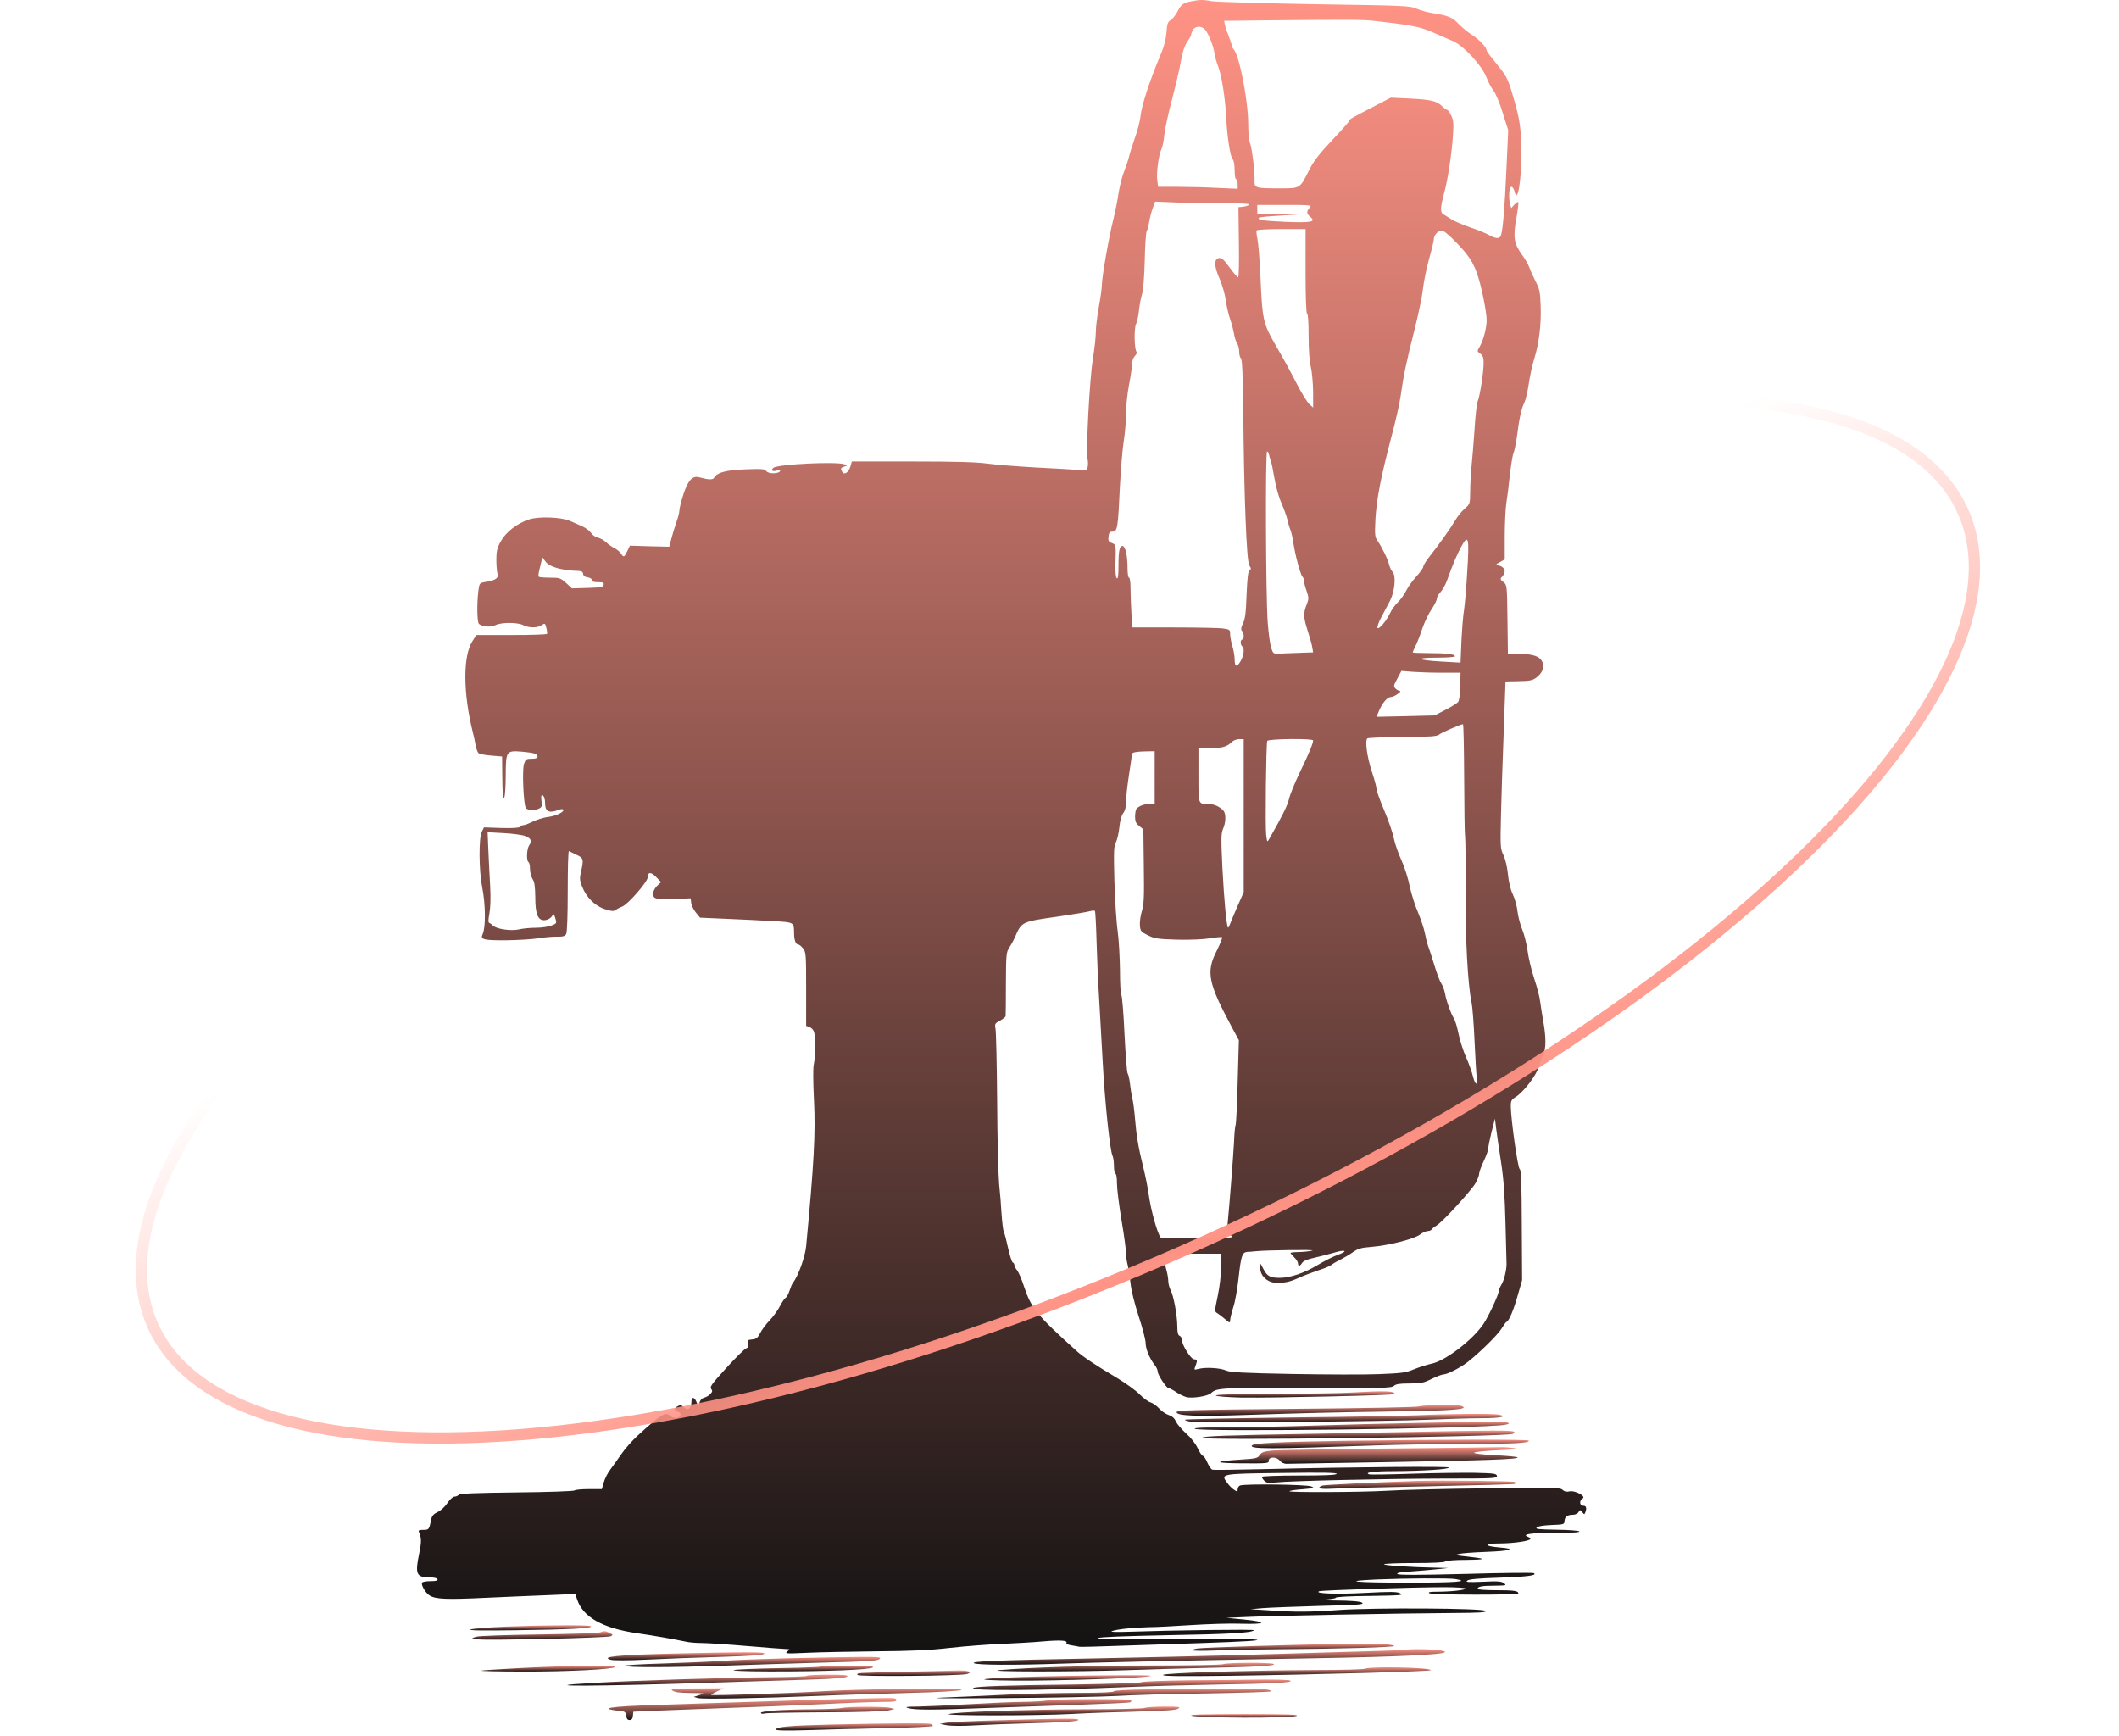 <?xml version="1.0" encoding="UTF-8"?> <svg xmlns="http://www.w3.org/2000/svg" width="188" height="154" viewBox="0 0 188 154" fill="none"> <path d="M105.671 0.122C104.975 0.256 104.774 0.403 104.44 1.073C104.292 1.354 104.038 1.675 103.864 1.782C103.596 1.956 103.543 2.13 103.489 2.893C103.436 3.536 103.275 4.138 102.94 4.928C102.017 7.11 101.294 9.319 101.187 10.31C101.146 10.725 100.932 11.568 100.705 12.184C100.491 12.8 100.25 13.563 100.169 13.898C100.089 14.232 99.875 14.861 99.701 15.303C99.527 15.745 99.326 16.588 99.232 17.177C99.152 17.766 98.938 18.824 98.764 19.52C98.375 21.06 97.76 24.594 97.76 25.276C97.76 25.544 97.639 26.414 97.492 27.218C97.344 28.021 97.224 29.025 97.224 29.453C97.224 29.882 97.104 30.966 96.956 31.863C96.675 33.63 96.341 39.828 96.488 40.699C96.541 40.966 96.541 41.328 96.488 41.475C96.407 41.743 96.327 41.756 95.644 41.689C95.216 41.649 93.556 41.555 91.936 41.475C90.316 41.381 88.375 41.234 87.612 41.127C86.621 40.993 84.774 40.94 80.905 40.94H75.577L75.457 41.355C75.309 41.89 74.921 42.171 74.734 41.877C74.546 41.582 74.573 41.502 74.908 41.395C75.189 41.301 75.189 41.301 74.934 41.194C74.252 40.926 69.004 41.181 68.616 41.502C68.348 41.716 68.549 41.877 68.924 41.743C69.191 41.636 69.258 41.649 69.218 41.77C69.124 42.051 68.174 42.064 67.987 41.796C67.839 41.596 67.612 41.582 66.153 41.636C64.425 41.703 63.636 41.917 63.381 42.345C63.261 42.586 62.953 42.586 61.976 42.332C61.413 42.198 61.012 42.653 60.61 43.925C60.423 44.514 60.276 45.13 60.276 45.29C60.276 45.451 60.155 45.933 59.994 46.375C59.847 46.803 59.646 47.459 59.553 47.834L59.379 48.503L57.625 48.463L55.885 48.41L55.657 48.891C55.389 49.44 55.322 49.48 55.095 49.106C55.001 48.958 54.747 48.758 54.532 48.637C54.305 48.53 53.97 48.289 53.783 48.115C53.582 47.928 53.261 47.74 53.047 47.7C52.832 47.66 52.565 47.472 52.444 47.285C52.324 47.098 51.975 46.843 51.668 46.696C51.36 46.562 50.864 46.348 50.57 46.214C49.793 45.866 47.785 45.799 46.942 46.08C45.871 46.428 44.867 47.218 44.425 48.035C44.104 48.61 44.037 48.918 44.037 49.628C44.037 50.11 44.077 50.672 44.131 50.873C44.251 51.288 43.997 51.475 43.1 51.622C42.538 51.716 42.538 51.73 42.444 52.386C42.297 53.564 42.323 55.224 42.497 55.357C42.832 55.612 43.555 55.665 43.943 55.465C44.452 55.197 45.938 55.197 46.433 55.465C46.928 55.719 47.692 55.719 48.053 55.465C48.334 55.264 48.361 55.277 48.468 55.692C48.535 55.933 48.562 56.174 48.535 56.228C48.508 56.294 47.076 56.335 45.376 56.335H42.256L41.922 56.87C41.065 58.169 41.078 61.475 41.949 64.969C42.029 65.264 42.136 65.759 42.19 66.081C42.243 66.402 42.364 66.723 42.444 66.803C42.538 66.897 43.033 66.991 43.568 67.031L44.546 67.111L44.559 68.584C44.586 70.753 44.613 71.047 44.746 70.726C44.813 70.579 44.867 69.695 44.867 68.758C44.88 66.616 44.92 66.576 46.299 66.683C47.41 66.79 47.692 66.87 47.692 67.125C47.692 67.259 47.531 67.312 47.169 67.312C46.688 67.312 46.634 67.352 46.487 67.781C46.313 68.316 46.447 71.435 46.661 71.69C46.821 71.904 47.477 71.917 47.852 71.716C48.08 71.596 48.107 71.489 48.04 71.047C47.999 70.766 48.013 70.525 48.08 70.525C48.227 70.525 48.361 70.86 48.361 71.261C48.361 71.984 48.696 72.172 49.512 71.864C49.713 71.784 49.914 71.757 49.954 71.81C50.142 71.984 49.392 72.373 48.696 72.466C48.281 72.506 47.651 72.707 47.29 72.881C46.942 73.055 46.554 73.203 46.447 73.203C46.326 73.203 46.192 73.269 46.139 73.35C46.085 73.444 45.523 73.484 44.492 73.457L42.939 73.403L42.738 73.805C42.471 74.367 42.484 77.205 42.779 78.705C43.086 80.231 43.1 82.279 42.819 82.881C42.591 83.35 42.912 83.43 44.92 83.417C45.965 83.403 47.25 83.323 47.758 83.243C48.281 83.149 49.004 83.096 49.392 83.096C49.954 83.109 50.115 83.055 50.235 82.855C50.316 82.694 50.369 81.221 50.369 79.026C50.369 77.058 50.409 75.478 50.476 75.505C50.53 75.532 50.824 75.679 51.132 75.826C51.775 76.108 51.801 76.241 51.547 77.339C51.413 77.915 51.427 78.102 51.641 78.638C52.002 79.602 52.792 80.378 53.676 80.659C54.251 80.847 54.452 80.86 54.626 80.726C54.747 80.632 55.014 80.499 55.215 80.418C55.724 80.217 57.464 78.223 57.464 77.834C57.464 77.339 57.772 77.339 58.227 77.821L58.656 78.263L58.374 78.517C57.986 78.865 57.826 79.347 58.026 79.588C58.16 79.749 58.495 79.789 59.74 79.749L61.28 79.695L61.32 80.097C61.346 80.311 61.534 80.699 61.735 80.954L62.11 81.409L64.506 81.516C65.831 81.57 67.665 81.663 68.602 81.717C70.463 81.824 70.436 81.81 70.45 82.774C70.45 83.377 70.597 83.778 70.784 83.778C70.891 83.778 71.092 83.939 71.24 84.126C71.507 84.461 71.521 84.648 71.521 87.754V91.007L71.842 91.128C72.016 91.195 72.19 91.396 72.23 91.57C72.364 92.025 72.337 93.805 72.204 94.408C72.123 94.716 72.136 95.987 72.217 97.621C72.364 100.472 72.217 103.23 71.521 110.553C71.44 111.476 70.811 113.23 70.356 113.792C70.276 113.886 70.142 114.207 70.048 114.502C69.954 114.796 69.794 115.091 69.687 115.144C69.593 115.198 69.365 115.546 69.178 115.907C68.991 116.269 68.589 116.818 68.281 117.139C67.973 117.46 67.598 117.956 67.451 118.25C67.224 118.692 67.09 118.799 66.728 118.826C66.313 118.866 66.286 118.906 66.353 119.214C66.42 119.455 66.38 119.562 66.206 119.616C66.072 119.656 65.282 120.432 64.439 121.356C63.167 122.748 62.953 123.043 63.087 123.203C63.221 123.378 63.221 123.458 63.033 123.659C62.899 123.806 62.658 123.953 62.471 123.993C62.27 124.047 62.123 124.208 62.056 124.448L61.976 124.81L61.788 124.368C61.601 123.913 61.346 123.9 61.346 124.341C61.346 124.984 61.012 125.198 60.624 124.81C60.463 124.649 60.356 124.623 60.142 124.743C59.794 124.93 59.794 125.145 60.142 125.238C60.517 125.332 60.423 125.734 60.035 125.787C59.861 125.814 59.606 125.734 59.472 125.613C59.044 125.225 58.669 125.439 56.581 127.353C56.099 127.795 55.429 128.545 55.108 129.027C54.773 129.509 54.332 130.125 54.131 130.392C53.917 130.673 53.662 131.169 53.569 131.503L53.395 132.106H52.243C51.614 132.106 51.038 132.159 50.971 132.226C50.891 132.293 48.589 132.374 45.858 132.4C42.19 132.441 40.824 132.494 40.703 132.615C40.61 132.708 40.436 132.775 40.315 132.775C40.181 132.775 39.9 133.03 39.7 133.338C39.485 133.659 39.097 134.02 38.829 134.141C38.455 134.315 38.321 134.475 38.254 134.81C38.08 135.694 38.053 135.72 37.557 135.72C37.156 135.72 37.102 135.761 37.183 135.948C37.397 136.457 37.397 136.805 37.196 137.795C36.808 139.643 36.942 139.937 38.093 139.937C38.508 139.937 38.789 140.004 38.816 140.098C38.856 140.219 38.682 140.272 38.2 140.272C37.839 140.272 37.491 140.326 37.45 140.406C37.33 140.593 37.745 141.303 38.093 141.53C38.615 141.879 39.606 141.919 43.18 141.745C45.108 141.664 47.665 141.544 48.87 141.504L51.038 141.41L51.199 141.879C51.708 143.458 53.462 144.449 56.527 144.891C58.026 145.105 59.847 145.426 60.784 145.627C61.092 145.707 61.761 145.761 62.257 145.761C62.752 145.761 64.573 145.881 66.3 146.029C68.027 146.176 69.593 146.296 69.78 146.296C70.115 146.31 70.115 146.31 69.847 146.51C69.606 146.711 69.754 146.711 71.574 146.631C72.659 146.577 75.43 146.524 77.732 146.497C80.865 146.47 82.498 146.403 84.305 146.189C85.631 146.042 87.679 145.881 88.857 145.841C90.035 145.788 91.709 145.694 92.579 145.614C94.132 145.48 94.761 145.533 94.614 145.761C94.573 145.828 94.761 145.921 95.042 145.962C95.323 146.002 95.658 146.069 95.778 146.095C95.912 146.109 97.385 146.082 99.058 146.015C100.745 145.962 104.185 145.841 106.729 145.761C114.052 145.52 112.833 145.332 104.453 145.413C98.978 145.453 97.224 145.44 97.425 145.319C97.599 145.225 99.62 145.145 103.583 145.065C109.085 144.971 111.04 144.864 111.254 144.623C111.347 144.529 104.132 144.623 100.236 144.757C99.085 144.797 98.469 144.784 98.63 144.717C99.004 144.543 100.557 144.382 101.91 144.355C102.539 144.355 104.239 144.261 105.685 144.168C107.144 144.074 109.152 144.007 110.143 144.047C112.392 144.114 112.512 143.887 110.33 143.672L108.804 143.525L110.678 143.445C112.86 143.338 124.239 143.124 128.818 143.097C131.321 143.083 131.924 143.043 131.79 142.909C131.535 142.668 121.937 142.615 118.818 142.829C116.247 143.016 114.882 143.03 112.485 142.856L110.946 142.762L112.017 142.668C112.606 142.615 114.895 142.535 117.091 142.468C120.491 142.387 121.053 142.347 120.852 142.186C120.665 142.066 119.982 141.999 118.322 141.986C116.957 141.972 116.528 141.945 117.278 141.919C117.947 141.892 118.51 141.812 118.51 141.745C118.51 141.664 119.755 141.597 121.562 141.584C124.266 141.544 124.561 141.517 124.239 141.356C123.931 141.196 123.409 141.196 121.093 141.316C118.536 141.45 116.555 141.37 117.037 141.169C117.278 141.075 125.404 140.808 128.122 140.808C129.166 140.808 130.023 140.861 130.023 140.928C130.023 141.062 128.724 141.209 127.492 141.209C126.877 141.209 126.662 141.249 126.81 141.343C127.064 141.504 134.708 141.517 134.708 141.356C134.708 141.129 134.293 141.075 132.687 141.075C131.816 141.075 131.094 141.022 131.094 140.955C131.094 140.754 131.482 140.674 132.606 140.674C133.624 140.66 133.691 140.647 133.436 140.459C133.209 140.285 132.901 140.259 131.562 140.326C130.223 140.379 129.996 140.366 130.183 140.219C130.344 140.098 131.201 140.018 133.021 139.964C135.484 139.884 136.408 139.763 136.087 139.563C136.007 139.509 133.276 139.536 130.036 139.629C125.899 139.737 124.079 139.737 123.985 139.643C123.878 139.536 124.239 139.469 125.163 139.415C125.886 139.362 126.93 139.281 127.479 139.214L128.483 139.107L127.466 139.081C125.203 139.04 122.793 138.88 122.793 138.773C122.793 138.719 123.998 138.666 125.458 138.666C127.104 138.666 128.162 138.612 128.215 138.532C128.269 138.451 129.072 138.384 130.13 138.384C132.017 138.358 131.937 138.277 129.822 138.05C129.112 137.969 129.072 137.943 129.42 137.862C129.648 137.795 130.719 137.715 131.816 137.675C134.025 137.595 134.601 137.407 133.088 137.287C131.616 137.166 131.589 136.925 133.048 136.925C134.28 136.925 135.779 136.698 135.779 136.524C135.779 136.47 135.672 136.376 135.551 136.336C134.976 136.109 135.833 135.988 137.988 135.988C139.46 135.988 140.21 135.948 140.116 135.854C140.05 135.787 139.126 135.72 138.082 135.707C136.502 135.68 136.194 135.654 136.341 135.506C136.448 135.399 136.944 135.319 137.653 135.292C138.738 135.252 138.791 135.239 138.805 134.931C138.831 134.556 139.059 134.382 139.554 134.382C139.755 134.382 139.983 134.275 140.05 134.141C140.183 133.927 140.21 133.927 140.384 134.154C140.545 134.368 140.572 134.368 140.652 134.168C140.799 133.779 140.732 133.579 140.465 133.579C140.13 133.579 140.103 133.11 140.411 132.936C140.759 132.749 139.742 132.2 139.246 132.307C138.979 132.374 138.791 132.32 138.63 132.173C138.43 131.972 137.867 131.959 131.776 132.039C128.122 132.079 124.199 132.173 123.061 132.253C120.732 132.387 114.266 132.414 114.4 132.293C114.44 132.24 114.989 132.159 115.591 132.119C116.609 132.026 116.676 132.012 116.327 131.865C115.926 131.691 110.424 131.624 110.022 131.785C109.902 131.825 109.808 131.985 109.808 132.119C109.808 132.36 109.781 132.36 109.5 132.173C109.326 132.066 109.045 131.785 108.884 131.557C108.282 130.74 108.268 130.74 113.744 130.673C117.358 130.62 118.657 130.647 118.59 130.754C118.523 130.861 117.492 130.901 115.216 130.901C113.302 130.901 111.95 130.955 111.95 131.022C111.95 131.088 112.057 131.249 112.177 131.37C112.352 131.557 112.552 131.584 113.182 131.517C114.427 131.37 122.954 131.182 128.122 131.169C132.553 131.169 132.847 131.155 132.807 130.928C132.767 130.727 132.553 130.7 130.826 130.66C129.755 130.647 127.265 130.673 125.27 130.74C123.289 130.807 121.575 130.834 121.468 130.794C121.013 130.633 121.883 130.513 123.664 130.513C126.274 130.499 128.55 130.352 128.55 130.192C128.55 130.071 120.29 130.138 111.883 130.339C109.607 130.392 107.653 130.419 107.559 130.379C107.452 130.352 107.264 130.071 107.117 129.75C106.983 129.428 106.809 129.161 106.729 129.161C106.649 129.161 106.434 128.853 106.26 128.478C106.073 128.063 105.658 127.541 105.216 127.153C104.815 126.791 104.413 126.309 104.319 126.095C104.212 125.827 104.011 125.64 103.69 125.533C103.436 125.453 103.047 125.185 102.833 124.944C102.606 124.703 102.271 124.462 102.07 124.408C101.869 124.355 101.441 124.033 101.106 123.699C100.772 123.351 99.835 122.681 99.031 122.199C97.291 121.169 96.1 120.379 95.551 119.883C91.99 116.671 91.508 116.082 90.865 114.167C90.664 113.538 90.383 112.882 90.249 112.708C90.102 112.534 89.995 112.32 89.995 112.213C89.995 112.119 89.928 112.025 89.848 111.998C89.781 111.972 89.593 111.409 89.446 110.753C89.299 110.084 89.138 109.428 89.058 109.281C88.991 109.134 88.911 108.411 88.857 107.674C88.817 106.938 88.723 105.747 88.643 105.037C88.576 104.328 88.482 101.034 88.469 97.741C88.442 94.448 88.375 91.529 88.322 91.275C88.241 90.833 88.268 90.793 88.71 90.552C88.978 90.405 89.205 90.231 89.219 90.151C89.232 90.07 89.245 88.772 89.245 87.259C89.259 84.648 89.272 84.488 89.553 84.046C89.727 83.792 89.955 83.363 90.062 83.109C90.651 81.757 90.638 81.77 93.944 81.302C95.203 81.114 96.421 80.913 96.648 80.847C96.889 80.78 97.117 80.766 97.144 80.82C97.184 80.873 97.251 82.118 97.291 83.591C97.331 85.05 97.425 87.219 97.505 88.397C97.572 89.575 97.719 92.132 97.826 94.086C98.014 97.701 98.482 102.132 98.71 102.547C98.777 102.681 98.831 103.083 98.831 103.457C98.831 103.819 98.897 104.127 98.964 104.127C99.045 104.127 99.098 104.502 99.098 104.984C99.098 105.466 99.286 106.925 99.5 108.237C99.727 109.549 99.901 110.861 99.901 111.155C99.901 111.45 99.968 111.931 100.049 112.226C100.129 112.521 100.236 113.243 100.303 113.846C100.37 114.502 100.651 115.626 101.026 116.778C101.361 117.795 101.642 118.866 101.642 119.147C101.642 119.669 101.99 120.513 102.458 121.115C102.606 121.289 102.713 121.543 102.713 121.677C102.713 121.958 103.476 123.137 103.663 123.137C103.73 123.137 104.025 123.284 104.306 123.471C104.574 123.659 105.002 123.873 105.243 123.94C105.765 124.087 107.197 123.859 107.465 123.578C107.92 123.123 108.483 123.096 115.993 123.137C122.686 123.163 123.476 123.137 123.664 122.949C123.838 122.788 124.159 122.735 125.043 122.735C126.073 122.735 126.314 122.681 127.01 122.333C127.452 122.119 127.921 121.932 128.068 121.932C128.403 121.932 129.554 121.343 130.21 120.834C131.294 119.991 132.901 118.397 133.222 117.862C133.409 117.554 133.597 117.286 133.664 117.273C133.891 117.179 134.306 116.175 134.668 114.877L135.043 113.565L135.016 108.692C135.003 104.93 134.962 103.792 134.829 103.712C134.654 103.605 134.052 99.307 134.039 98.143C134.039 97.674 134.092 97.554 134.44 97.34C135.19 96.871 136.301 95.412 136.529 94.622C136.649 94.22 136.823 93.712 136.93 93.511C137.171 93.029 137.171 91.998 136.93 90.659C136.823 90.07 136.703 89.281 136.649 88.879C136.609 88.477 136.368 87.553 136.114 86.804C135.859 86.054 135.605 84.943 135.525 84.327C135.444 83.725 135.23 82.881 135.056 82.466C134.882 82.038 134.695 81.342 134.641 80.9C134.601 80.458 134.414 79.762 134.226 79.361C133.999 78.879 133.851 78.236 133.784 77.54C133.717 76.884 133.557 76.215 133.383 75.853C133.115 75.278 133.102 75.13 133.169 72.319C133.209 70.713 133.302 67.727 133.383 65.706C133.45 63.684 133.53 61.676 133.543 61.234L133.57 60.458L134.735 60.431C135.685 60.418 135.966 60.364 136.274 60.137C136.837 59.722 137.051 59.213 136.85 58.744C136.636 58.236 136.06 58.022 134.815 58.008H133.784L133.744 54.956C133.704 51.917 133.704 51.89 133.383 51.636C133.088 51.395 133.075 51.355 133.289 51.141C133.677 50.699 133.503 50.27 132.901 50.15C132.673 50.11 132.7 50.069 133.075 49.869L133.503 49.628V47.593C133.503 46.482 133.57 45.17 133.637 44.688C133.717 44.206 133.865 43.055 133.958 42.131C134.065 41.194 134.213 40.324 134.28 40.176C134.36 40.042 134.48 39.413 134.574 38.797C134.788 37.124 134.976 36.241 135.244 35.718C135.364 35.464 135.538 34.715 135.632 34.059C135.725 33.416 135.94 32.412 136.114 31.85C136.542 30.484 136.756 28.784 136.689 27.124C136.649 25.919 136.596 25.651 136.261 25.009C136.06 24.607 135.792 24.045 135.699 23.764C135.592 23.469 135.31 22.961 135.043 22.613C134.32 21.608 134.226 21.06 134.534 19.346C134.681 18.556 134.748 17.914 134.695 17.914C134.628 17.914 134.467 18.034 134.333 18.181L134.079 18.462L133.985 18.155C133.824 17.552 133.891 16.575 134.092 16.575C134.199 16.575 134.32 16.762 134.373 16.99C134.628 18.128 134.976 16.16 134.976 13.63C134.976 11.488 134.842 10.564 134.28 8.676C133.771 6.923 133.704 6.802 132.713 5.584C132.258 5.035 131.897 4.54 131.897 4.486C131.897 4.205 131.281 3.549 130.652 3.134C130.264 2.893 129.715 2.438 129.42 2.13C128.831 1.528 128.496 1.394 127.198 1.18C126.703 1.113 126.033 0.925 125.698 0.778C125.109 0.51 124.681 0.497 116.676 0.376C112.057 0.296 107.947 0.176 107.546 0.109C106.716 -0.039 106.488 -0.039 105.671 0.122ZM121.856 1.849C125.243 2.224 125.953 2.371 127.077 2.853C127.707 3.134 128.523 3.482 128.898 3.643C129.862 4.058 131.482 5.812 131.883 6.869C132.044 7.298 132.325 7.82 132.499 8.034C132.687 8.261 133.048 9.105 133.316 9.988L133.811 11.555L133.65 15.035C133.503 18.382 133.343 20.323 133.169 20.872C133.061 21.207 132.7 21.194 132.124 20.859C131.87 20.712 131.134 20.404 130.478 20.189C129.835 19.962 129.085 19.654 128.818 19.48C128.563 19.319 128.229 19.119 128.081 19.025C127.76 18.851 127.773 18.449 128.148 17.043C128.456 15.892 128.804 13.616 128.911 11.97C128.978 10.952 128.952 10.644 128.751 10.243C128.63 9.975 128.47 9.747 128.389 9.747C128.322 9.747 128.122 9.6 127.948 9.426C127.492 8.971 126.97 8.837 125.069 8.743L123.396 8.663L122.057 9.359C119.862 10.497 119.714 10.578 119.714 10.698C119.714 10.778 119.032 11.541 118.215 12.412C117.05 13.643 116.582 14.245 116.167 15.049C115.31 16.762 115.39 16.709 113.503 16.709C111.307 16.709 111.281 16.695 111.307 15.919C111.321 15.116 111.08 13.134 110.892 12.652C110.812 12.438 110.745 11.715 110.745 11.046C110.745 8.958 109.969 4.955 109.46 4.379C109.353 4.272 109.272 4.098 109.272 4.004C109.272 3.911 109.152 3.563 109.018 3.215C108.871 2.866 108.724 2.425 108.683 2.224L108.603 1.849L112.177 1.809C119.835 1.729 120.879 1.742 121.856 1.849ZM106.903 2.612C107.211 2.96 107.653 4.058 107.746 4.7C107.786 5.008 107.934 5.53 108.068 5.865C108.376 6.615 108.71 8.743 108.791 10.417C108.871 12.117 109.152 13.924 109.366 14.138C109.473 14.245 109.54 14.634 109.54 15.116C109.54 15.557 109.594 15.905 109.674 15.905C109.754 15.905 109.808 16.093 109.808 16.334V16.749L107.974 16.669C106.97 16.615 105.39 16.575 104.453 16.575H102.753L102.673 15.999C102.579 15.343 102.806 13.71 103.047 13.228C103.141 13.041 103.262 12.465 103.302 11.956C103.355 11.434 103.663 10.029 103.985 8.81C104.306 7.592 104.667 6.066 104.774 5.41C104.922 4.593 105.096 4.058 105.323 3.723C105.511 3.455 105.658 3.201 105.658 3.161C105.658 3.107 105.711 2.92 105.792 2.733C105.952 2.318 106.568 2.251 106.903 2.612ZM109.005 18.047C110.277 18.034 110.906 18.074 110.812 18.168C110.745 18.235 110.504 18.315 110.277 18.342L109.875 18.382L109.915 21.488C109.942 23.255 109.915 24.607 109.848 24.607C109.781 24.607 109.433 24.206 109.085 23.724C108.59 23.041 108.389 22.854 108.161 22.894C107.693 22.961 107.706 23.63 108.215 24.754C108.442 25.29 108.683 26.12 108.75 26.602C108.804 27.084 108.978 27.82 109.112 28.235C109.259 28.637 109.42 29.239 109.473 29.574C109.527 29.895 109.647 30.297 109.754 30.457C109.862 30.618 109.942 30.953 109.942 31.207C109.942 31.448 110.009 31.716 110.102 31.809C110.21 31.917 110.263 33.228 110.303 36.348C110.37 44.005 110.598 49.788 110.839 50.163C111.013 50.418 111.013 50.498 110.866 50.592C110.732 50.672 110.665 51.234 110.598 52.747C110.544 54.34 110.477 54.916 110.277 55.304C110.102 55.692 110.076 55.853 110.196 55.973C110.384 56.161 110.397 56.736 110.21 56.736C110.143 56.736 110.076 56.857 110.076 56.991C110.076 57.138 110.143 57.299 110.21 57.339C110.437 57.473 110.357 58.169 110.062 58.664C109.728 59.24 109.54 59.173 109.54 58.49C109.54 58.209 109.447 57.687 109.339 57.325C109.232 56.964 109.139 56.482 109.139 56.254C109.139 55.853 109.112 55.839 108.442 55.746C108.054 55.706 106.1 55.665 104.105 55.665H100.477L100.383 54.434C100.343 53.764 100.303 52.774 100.303 52.225C100.303 51.663 100.25 51.248 100.169 51.248C100.089 51.248 100.035 50.859 100.035 50.337C100.035 49.28 99.835 48.436 99.58 48.436C99.326 48.436 99.232 48.878 99.232 50.217C99.232 51.047 99.192 51.368 99.085 51.301C98.991 51.248 98.951 50.779 98.964 49.989C99.018 48.343 99.018 48.316 98.63 48.169C98.349 48.061 98.308 47.968 98.349 47.606C98.389 47.245 98.456 47.164 98.71 47.164C99.138 47.164 99.192 46.83 99.353 43.282C99.433 41.662 99.594 39.788 99.701 39.132C99.808 38.463 99.901 37.379 99.901 36.722C99.901 36.053 100.022 34.902 100.169 34.139C100.316 33.389 100.437 32.559 100.437 32.305C100.437 32.024 100.544 31.729 100.691 31.582C100.825 31.448 100.892 31.274 100.839 31.22C100.638 30.993 100.598 29.119 100.798 28.73C100.892 28.53 101.013 27.981 101.053 27.526C101.106 27.057 101.213 26.428 101.321 26.12C101.428 25.772 101.521 24.674 101.561 23.161C101.588 21.849 101.669 20.645 101.736 20.511C101.816 20.377 101.91 19.989 101.963 19.654C102.017 19.319 102.151 18.797 102.271 18.476L102.485 17.887L104.774 17.98C106.033 18.034 107.934 18.061 109.005 18.047ZM116.194 18.422C115.899 18.757 115.912 18.958 116.247 19.239C116.809 19.694 116.341 19.774 113.998 19.681C111.99 19.587 111.508 19.507 111.709 19.306C111.762 19.266 112.566 19.185 113.516 19.132L115.23 19.025L113.396 18.998L111.548 18.985V18.583V18.181H113.985C116.327 18.181 116.408 18.195 116.194 18.422ZM115.832 24.072C115.832 26.481 115.886 27.82 115.966 27.82C116.046 27.82 116.1 28.57 116.1 29.788C116.1 31.046 116.18 32.064 116.301 32.572C116.408 33.014 116.488 34.005 116.502 34.768V36.16L116.153 35.839C115.966 35.665 115.444 34.822 115.016 33.978C114.587 33.135 113.784 31.662 113.235 30.725C112.057 28.69 112.003 28.449 111.829 24.54C111.762 23.068 111.642 21.568 111.562 21.207C111.481 20.859 111.455 20.511 111.495 20.444C111.535 20.377 112.526 20.323 113.704 20.323H115.832V24.072ZM129.179 21.488C130.304 22.653 130.705 23.255 131.094 24.406C131.442 25.424 131.897 27.686 131.897 28.409C131.897 29.092 131.602 30.203 131.281 30.752C131.04 31.167 131.04 31.167 131.334 31.381C131.562 31.542 131.629 31.716 131.629 32.211C131.629 33.028 131.294 35.156 131.107 35.585C131.027 35.772 130.893 36.883 130.826 38.061C130.745 39.239 130.625 40.712 130.558 41.341C130.491 41.97 130.438 42.988 130.438 43.59C130.424 44.701 130.424 44.715 129.942 45.13C129.674 45.371 129.3 45.826 129.112 46.16C128.697 46.87 127.64 48.356 126.85 49.347C126.528 49.748 126.274 50.163 126.274 50.27C126.274 50.391 126.006 50.766 125.685 51.114C125.364 51.462 124.935 52.037 124.761 52.399C124.574 52.76 124.239 53.229 123.998 53.456C123.771 53.671 123.463 54.099 123.329 54.394C123.008 55.09 122.325 55.88 122.218 55.706C122.164 55.625 122.312 55.21 122.539 54.782C122.767 54.34 123.115 53.697 123.302 53.336C123.744 52.506 123.878 51.1 123.557 50.739C123.436 50.618 123.302 50.324 123.249 50.11C123.142 49.628 122.593 48.517 122.218 47.981C121.977 47.633 121.963 47.472 122.03 46.04C122.138 44.246 122.512 42.318 123.449 38.744C123.824 37.365 124.186 35.732 124.266 35.13C124.507 33.403 124.775 32.091 125.471 29.36C125.832 27.954 126.18 26.267 126.247 25.611C126.328 24.942 126.569 23.75 126.796 22.947C127.024 22.144 127.211 21.367 127.211 21.22C127.211 20.859 127.586 20.457 127.921 20.457C128.081 20.457 128.59 20.872 129.179 21.488ZM112.592 40.35C112.619 40.484 112.686 40.725 112.74 40.873C112.807 41.02 112.954 41.729 113.074 42.452C113.208 43.229 113.463 44.139 113.704 44.661C113.918 45.156 114.159 45.826 114.239 46.16C114.306 46.495 114.427 46.883 114.493 47.031C114.56 47.178 114.681 47.687 114.748 48.169C114.922 49.293 115.377 50.98 115.551 51.154C115.631 51.234 115.698 51.422 115.698 51.556C115.698 51.703 115.805 52.104 115.926 52.439C116.127 53.041 116.127 53.108 115.926 53.644C115.618 54.394 115.645 54.809 116.02 55.96C116.194 56.495 116.381 57.151 116.421 57.406L116.502 57.874L115.323 57.914C114.681 57.941 113.891 57.968 113.556 57.981C112.967 58.008 112.954 57.995 112.78 57.473C112.686 57.178 112.539 56.147 112.472 55.197C112.298 52.667 112.258 39.989 112.418 40.042C112.499 40.069 112.566 40.203 112.592 40.35ZM130.17 50.792C130.089 52.198 129.956 53.697 129.889 54.139C129.808 54.568 129.715 55.799 129.661 56.857L129.581 58.785L127.894 58.691C125.685 58.57 125.444 58.343 127.519 58.343C128.376 58.343 129.085 58.289 129.085 58.222C129.085 58.035 128.336 57.941 126.796 57.941C125.993 57.941 125.337 57.914 125.337 57.874C125.337 57.834 125.444 57.58 125.591 57.299C125.725 57.031 126.006 56.335 126.194 55.746C126.395 55.17 126.769 54.394 127.024 54.032C127.278 53.657 127.479 53.242 127.479 53.108C127.479 52.974 127.626 52.707 127.814 52.519C127.988 52.319 128.242 51.877 128.363 51.542C128.911 50.016 129.246 49.239 129.634 48.517C130.29 47.312 130.371 47.687 130.17 50.792ZM49.405 50.391C49.82 50.511 50.516 50.618 50.931 50.632C51.587 50.645 51.708 50.685 51.734 50.913C51.761 51.087 51.895 51.194 52.15 51.221C52.35 51.248 52.511 51.341 52.511 51.462C52.511 51.596 52.672 51.649 53.06 51.649C53.502 51.649 53.595 51.689 53.555 51.877C53.515 52.091 53.328 52.118 52.123 52.158L50.744 52.198L50.222 51.716C49.727 51.274 49.646 51.248 48.789 51.248C48.281 51.248 47.839 51.207 47.799 51.167C47.758 51.127 47.772 50.9 47.825 50.672C47.879 50.431 47.973 50.069 48.026 49.842L48.12 49.44L48.388 49.802C48.562 50.056 48.897 50.244 49.405 50.391ZM127.948 59.681H129.581L129.554 60.873C129.541 61.596 129.46 62.158 129.367 62.279C129.273 62.386 128.764 62.707 128.242 62.975L127.278 63.47L124.708 63.537L122.124 63.59L122.338 63.082C122.646 62.346 123.088 61.837 123.409 61.837C123.717 61.823 124.453 61.301 124.172 61.288C124.092 61.288 123.918 61.194 123.811 61.087C123.623 60.9 123.637 60.806 123.972 60.204L124.333 59.521L125.324 59.601C125.873 59.641 127.051 59.681 127.948 59.681ZM129.902 69.012C129.915 71.65 129.942 73.979 129.982 74.207C130.023 74.421 130.036 76.589 130.023 79.026C130.009 83.377 130.223 87.339 130.558 88.932C130.638 89.294 130.759 90.86 130.826 92.413C130.893 93.953 130.986 95.412 131.027 95.653C131.16 96.376 130.866 96.269 130.692 95.519C130.598 95.144 130.33 94.368 130.076 93.805C129.822 93.243 129.527 92.306 129.407 91.73C129.286 91.141 129.112 90.539 129.005 90.378C128.737 89.963 128.309 88.772 128.202 88.129C128.148 87.835 128.001 87.446 127.881 87.259C127.747 87.072 127.452 86.295 127.225 85.519C126.984 84.742 126.743 83.993 126.676 83.845C126.622 83.698 126.502 83.23 126.421 82.801C126.341 82.386 126.06 81.543 125.806 80.94C125.538 80.338 125.217 79.294 125.069 78.624C124.935 77.942 124.614 76.924 124.346 76.335C124.079 75.759 123.771 74.889 123.664 74.394C123.57 73.899 123.182 72.761 122.807 71.891C122.432 71.007 122.124 70.15 122.124 69.99C122.124 69.829 121.95 69.173 121.736 68.53C121.281 67.165 121.08 65.652 121.321 65.505C121.415 65.451 122.834 65.398 124.467 65.384C126.877 65.371 127.479 65.331 127.68 65.17C127.881 64.996 129.514 64.287 129.795 64.246C129.849 64.233 129.889 66.388 129.902 69.012ZM110.343 72.359V79.146L109.754 80.485C109.433 81.235 109.125 81.958 109.085 82.092C109.032 82.225 108.978 82.319 108.951 82.292C108.817 82.159 108.603 79.829 108.456 77.031C108.322 74.26 108.335 73.912 108.536 73.47C108.657 73.203 108.737 72.747 108.71 72.466C108.683 72.038 108.576 71.877 108.215 71.636C107.947 71.449 107.559 71.328 107.251 71.328C106.287 71.328 106.327 71.422 106.327 68.771V66.375H107.318C108.416 66.375 108.857 66.255 109.272 65.84C109.42 65.692 109.714 65.572 109.942 65.572H110.343V72.359ZM116.502 65.692C116.502 65.947 116.1 66.924 115.323 68.517C114.882 69.441 114.453 70.485 114.373 70.846C114.212 71.489 113.824 72.292 112.619 74.407C112.432 74.742 112.418 74.729 112.338 74.073C112.244 73.403 112.325 66.067 112.432 65.733C112.485 65.545 116.502 65.492 116.502 65.692ZM102.445 68.986V71.328H101.963C101.481 71.328 100.986 71.529 100.812 71.784C100.758 71.864 100.705 72.172 100.705 72.466C100.705 72.881 100.785 73.055 101.08 73.283L101.441 73.577L101.481 76.844C101.521 79.575 101.495 80.217 101.307 80.833C101.187 81.235 101.106 81.81 101.133 82.105C101.173 82.6 101.227 82.667 101.843 82.975C102.445 83.27 102.713 83.31 104.44 83.363C105.618 83.39 106.756 83.337 107.358 83.243C107.894 83.149 108.376 83.109 108.429 83.149C108.469 83.203 108.255 83.725 107.961 84.327C106.983 86.228 107.171 87.179 109.313 91.168L109.915 92.279L109.808 95.987C109.754 98.022 109.674 99.749 109.621 99.816C109.58 99.897 109.513 100.539 109.487 101.275C109.42 102.534 109.112 106.536 108.924 108.478C108.844 109.415 108.844 109.428 109.219 109.616C109.567 109.803 109.313 109.816 106.341 109.856C104.533 109.87 103.021 109.843 102.981 109.79C102.686 109.441 102.097 107.34 101.91 105.934C101.829 105.345 101.615 104.287 101.441 103.591C100.999 101.797 100.825 100.767 100.705 99.307C100.651 98.611 100.544 97.768 100.464 97.433C100.383 97.099 100.29 96.51 100.25 96.108C100.196 95.706 100.116 95.318 100.049 95.238C99.982 95.157 99.861 93.578 99.768 91.744C99.687 89.896 99.553 88.343 99.487 88.263C99.419 88.196 99.366 87.232 99.366 86.121C99.353 85.023 99.272 83.444 99.165 82.64C99.045 81.824 98.924 79.816 98.871 78.156C98.804 75.532 98.817 75.077 99.004 74.729C99.125 74.501 99.259 73.899 99.312 73.39C99.366 72.814 99.5 72.346 99.647 72.145C99.821 71.931 99.901 71.596 99.901 71.141C99.901 70.766 100.022 69.668 100.169 68.718C100.316 67.754 100.437 66.937 100.437 66.884C100.437 66.75 100.825 66.67 101.682 66.656L102.445 66.643V68.986ZM46.581 74.166C47.116 74.367 47.223 74.608 46.955 74.983C46.728 75.304 46.688 76.362 46.888 76.482C46.969 76.522 47.022 76.804 47.022 77.098C47.022 77.393 47.129 77.781 47.25 77.982C47.424 78.236 47.477 78.638 47.491 79.615C47.491 81.074 47.718 81.636 48.267 81.636C48.615 81.636 48.977 81.395 49.057 81.114C49.084 81.021 49.178 81.154 49.258 81.422C49.405 81.904 49.405 81.918 48.937 82.105C48.669 82.212 48.053 82.306 47.531 82.306C47.022 82.306 46.353 82.373 46.032 82.453C45.362 82.614 44.05 82.426 43.742 82.118C43.635 82.011 43.488 81.904 43.408 81.877C43.314 81.851 43.314 81.583 43.421 81.034C43.515 80.525 43.542 79.628 43.488 78.624C43.434 77.741 43.368 76.295 43.327 75.425L43.261 73.832L44.706 73.912C45.496 73.952 46.353 74.073 46.581 74.166ZM133.169 103.056C133.409 104.622 133.503 105.974 133.57 108.545C133.624 110.419 133.664 112.052 133.664 112.159C133.65 112.735 133.436 113.605 133.209 113.966C133.075 114.181 132.968 114.448 132.968 114.555C132.968 114.837 132.031 116.858 131.602 117.474C130.638 118.893 128.202 120.754 126.997 120.981C126.636 121.062 125.953 121.276 125.484 121.463C124.721 121.784 124.373 121.825 122.365 121.905C121.12 121.958 117.653 121.945 114.654 121.892C110.263 121.811 109.125 121.744 108.777 121.584C108.268 121.356 106.997 121.276 106.354 121.436C105.926 121.543 105.926 121.543 106.06 121.195C106.247 120.7 106.234 120.593 105.939 120.593C105.658 120.593 104.855 119.308 104.855 118.853C104.855 118.705 104.761 118.545 104.654 118.505C104.507 118.438 104.453 118.21 104.453 117.661C104.44 116.671 104.132 114.984 103.864 114.462C103.744 114.234 103.65 113.859 103.65 113.632C103.65 113.391 103.556 112.882 103.436 112.48C103.288 111.945 103.275 111.704 103.382 111.49C103.516 111.235 103.65 111.222 105.926 111.222H108.335V112.387C108.335 113.096 108.215 114.127 108.041 114.957C107.76 116.309 107.746 116.363 108.001 116.497C108.135 116.577 108.442 116.818 108.697 117.032C109.098 117.38 109.139 117.38 109.139 117.139C109.139 116.992 109.259 116.483 109.406 116.015C109.567 115.559 109.781 114.368 109.888 113.391C110.102 111.423 110.21 111.101 110.651 111.061C110.812 111.061 111.133 111.035 111.347 111.008C112.352 110.901 116.796 110.847 116.435 110.941C116.22 111.008 115.685 111.061 115.27 111.075C114.842 111.075 114.493 111.115 114.493 111.155C114.493 111.182 114.641 111.356 114.828 111.543C115.016 111.731 115.163 111.972 115.163 112.092C115.163 112.373 115.337 112.347 115.524 112.039C115.631 111.865 116.006 111.704 116.662 111.57C117.198 111.45 117.947 111.249 118.322 111.142C119.353 110.82 119.674 110.968 118.71 111.316C118.269 111.476 117.452 111.891 116.903 112.226C115.725 112.936 114.467 113.364 113.53 113.364C112.7 113.364 112.418 113.217 112.097 112.587L111.829 112.092L111.816 112.534C111.816 113.163 112.418 113.752 113.115 113.792C114.012 113.819 114.346 113.752 115.203 113.377C115.658 113.163 116.461 112.869 116.97 112.695C117.492 112.534 118.001 112.32 118.108 112.226C118.215 112.132 118.577 111.918 118.911 111.757C119.246 111.583 119.755 111.289 120.049 111.075C120.491 110.767 120.772 110.686 121.656 110.62C123.168 110.499 125.444 109.923 125.966 109.535C126.194 109.361 126.515 109.214 126.662 109.214C126.81 109.214 126.97 109.147 127.024 109.067C127.064 108.986 127.278 108.826 127.492 108.692C128.014 108.371 130.491 105.666 130.906 104.97C131.08 104.662 131.227 104.301 131.227 104.154C131.227 104.006 131.401 103.498 131.629 103.029C131.843 102.574 132.031 102.065 132.031 101.918C132.031 101.784 132.164 101.115 132.325 100.445L132.633 99.24L132.74 100.111C132.794 100.593 132.994 101.918 133.169 103.056ZM129.126 140.085C130.464 140.312 129.206 140.406 124.909 140.406C120.223 140.406 118.884 140.272 122.097 140.125C124.601 140.018 128.537 139.991 129.126 140.085Z" fill="url(#paint0_linear)"></path> <path d="M119.915 123.538C119.112 123.592 116.033 123.645 113.088 123.659C109.473 123.672 107.786 123.712 107.88 123.806C107.96 123.886 108.924 123.953 110.156 123.98C113.262 124.02 123.731 123.779 123.731 123.672C123.731 123.391 122.82 123.364 119.915 123.538Z" fill="url(#paint1_linear)"></path> <path d="M125.886 124.77C125.632 124.837 121.026 124.931 114.908 124.984C105.685 125.065 104.386 125.105 104.386 125.279C104.386 125.6 106.073 125.667 110.277 125.533C115.591 125.359 118.751 125.279 123.798 125.212C128.965 125.145 130.424 125.024 129.674 124.73C129.313 124.583 126.421 124.609 125.886 124.77Z" fill="url(#paint2_linear)"></path> <path d="M125.873 125.546C124.882 125.6 119.808 125.693 114.601 125.747C109.38 125.814 105.122 125.894 105.122 125.948C105.122 126.015 105.377 126.082 105.698 126.135C106.528 126.242 123.476 126.095 126.743 125.948C128.296 125.881 130.384 125.814 131.388 125.814C133.142 125.814 133.838 125.667 132.954 125.493C132.432 125.386 128.282 125.426 125.873 125.546Z" fill="url(#paint3_linear)"></path> <path d="M125.939 126.229C123.142 126.283 118.898 126.39 116.502 126.47C114.105 126.55 110.745 126.617 109.031 126.617C106.89 126.617 105.939 126.658 105.993 126.751C106.18 127.059 131.388 126.738 133.49 126.403C134.36 126.269 133.624 126.082 132.298 126.109C131.602 126.122 128.737 126.176 125.939 126.229Z" fill="url(#paint4_linear)"></path> <path d="M125.27 127.032C122.847 127.073 118.657 127.153 115.966 127.206C108.724 127.327 106.876 127.394 106.622 127.554C106.193 127.809 133.383 127.474 134.199 127.206C134.414 127.139 134.44 127.099 134.293 127.006C134.092 126.885 132.191 126.885 125.27 127.032Z" fill="url(#paint5_linear)"></path> <path d="M119.112 127.822C113.382 127.916 111.2 128.023 111.066 128.237C110.879 128.559 112.606 128.559 122.191 128.224C124.186 128.157 127.733 128.103 130.103 128.09C134.387 128.09 135.645 128.023 135.645 127.809C135.645 127.675 128.068 127.688 119.112 127.822Z" fill="url(#paint6_linear)"></path> <path d="M123.128 128.505C117.907 128.558 113.248 128.639 112.793 128.692C112.137 128.759 111.923 128.839 111.763 129.08C111.588 129.362 111.428 129.402 110.103 129.482C107.586 129.643 107.639 129.803 110.223 129.817C112.405 129.83 112.593 129.817 112.566 129.589C112.539 129.228 113.235 129.201 113.543 129.576C113.69 129.75 113.918 129.87 114.172 129.857C114.386 129.857 118.362 129.79 122.994 129.71C131.883 129.562 134.735 129.455 134.641 129.295C134.601 129.228 133.691 129.147 132.62 129.094C131.415 129.027 130.719 128.947 130.799 128.866C130.866 128.799 131.816 128.706 132.914 128.652C134.373 128.599 134.762 128.545 134.373 128.478C134.079 128.424 133.57 128.384 133.235 128.384C132.901 128.398 128.363 128.451 123.128 128.505Z" fill="url(#paint7_linear)"></path> <path d="M125.605 131.383C122.285 131.49 117.613 131.717 117.345 131.784C117.171 131.838 117.037 131.932 117.037 131.999C117.037 132.079 117.532 132.106 118.282 132.066C118.951 132.025 122.847 131.932 126.93 131.851C131.013 131.771 134.387 131.677 134.413 131.637C134.454 131.597 134.44 131.53 134.4 131.476C134.293 131.383 127.934 131.316 125.605 131.383Z" fill="url(#paint8_linear)"></path> <path d="M44.92 144.301C43.448 144.355 42.029 144.475 41.775 144.542C41.453 144.65 42.605 144.663 45.817 144.623C50.704 144.556 52.551 144.449 52.431 144.275C52.35 144.141 48.789 144.154 44.92 144.301Z" fill="url(#paint9_linear)"></path> <path d="M53.247 144.811C53.1 144.877 50.663 144.958 47.825 144.998C44.987 145.038 42.497 145.118 42.27 145.199L41.868 145.319L42.364 145.426C42.993 145.547 53.823 145.306 54.171 145.159C54.398 145.051 54.398 145.038 54.104 144.877C53.729 144.677 53.622 144.663 53.247 144.811Z" fill="url(#paint10_linear)"></path> <path d="M118.978 145.841C115.31 145.881 106.876 146.149 106.234 146.243C105.993 146.283 105.792 146.35 105.792 146.403C105.792 146.457 106.769 146.457 107.961 146.417C109.165 146.363 111.655 146.323 113.489 146.31C118.51 146.283 123.918 146.136 123.704 146.015C123.396 145.841 122.379 145.814 118.978 145.841Z" fill="url(#paint11_linear)"></path> <path d="M124.534 146.377C124.346 146.404 122.178 146.471 109.339 146.846C106.689 146.913 101.147 147.046 97.023 147.127C88.429 147.287 86.059 147.381 86.421 147.555C86.755 147.716 89.995 147.729 94.011 147.595C97.425 147.475 103.422 147.341 116.569 147.113C124.092 146.979 127.961 146.792 128.189 146.578C128.416 146.364 125.605 146.203 124.534 146.377Z" fill="url(#paint12_linear)"></path> <path d="M59.606 146.698C54.827 146.818 53.234 146.979 54.184 147.247C54.425 147.314 55.751 147.314 57.397 147.233C58.95 147.153 61.882 147.046 63.917 146.992C66.514 146.912 67.692 146.832 67.799 146.725C67.973 146.551 66.594 146.537 59.606 146.698Z" fill="url(#paint13_linear)"></path> <path d="M69.914 147.113C67.893 147.167 65.269 147.26 64.091 147.341C62.913 147.421 60.463 147.528 58.642 147.582C56.822 147.635 55.362 147.729 55.403 147.782C55.496 147.943 59.553 147.93 64.292 147.769C66.394 147.689 70.249 147.582 72.859 147.501C77.491 147.381 78.081 147.341 78.081 147.086C78.081 146.952 76.608 146.966 69.914 147.113Z" fill="url(#paint14_linear)"></path> <path d="M108.536 147.635C108.389 147.702 105.511 147.755 102.151 147.755C96.434 147.769 91.575 147.916 88.723 148.157C86.929 148.318 95.698 148.318 99.901 148.17C101.776 148.104 104.975 148.01 106.997 147.97C111.575 147.876 113.248 147.782 113.007 147.622C112.767 147.474 108.898 147.488 108.536 147.635Z" fill="url(#paint15_linear)"></path> <path d="M46.112 147.983C44.331 148.077 42.792 148.184 42.698 148.211C42.618 148.251 44.291 148.291 46.42 148.291C50.302 148.304 54.345 148.103 54.586 147.889C54.76 147.715 49.981 147.769 46.112 147.983Z" fill="url(#paint16_linear)"></path> <path d="M72.819 147.849C72.779 147.889 71.213 147.956 69.352 147.983C64.265 148.077 63.515 148.264 68.241 148.278C73.288 148.291 77.237 148.13 77.438 147.929C77.558 147.809 77.063 147.769 75.256 147.769C73.957 147.769 72.873 147.809 72.819 147.849Z" fill="url(#paint17_linear)"></path> <path d="M121.12 148.037C120.973 148.104 119.072 148.157 116.903 148.157C110.745 148.184 103.355 148.412 103.195 148.586C103.088 148.706 104.573 148.719 109.072 148.666C116.93 148.559 126.943 148.278 126.943 148.171C126.943 147.93 121.642 147.809 121.12 148.037Z" fill="url(#paint18_linear)"></path> <path d="M80.222 148.318C75.791 148.411 76.072 148.398 76.072 148.586C76.072 148.76 85.296 148.679 85.818 148.505C86.354 148.331 85.872 148.171 84.908 148.197C84.426 148.211 82.324 148.264 80.222 148.318Z" fill="url(#paint19_linear)"></path> <path d="M71.601 148.666C71.561 148.719 70.209 148.773 68.602 148.786C64.493 148.826 56.032 149.094 52.712 149.295C46.621 149.643 52.872 149.616 64.292 149.241C66.835 149.161 70.276 149.054 71.949 149C74.078 148.933 75.041 148.853 75.162 148.733C75.282 148.612 74.948 148.572 73.515 148.572C72.511 148.572 71.655 148.612 71.601 148.666Z" fill="url(#paint20_linear)"></path> <path d="M92.539 148.719C86.729 148.867 85.51 149.067 90.263 149.094C94.051 149.108 100.865 148.893 101.977 148.706C102.847 148.572 98.349 148.585 92.539 148.719Z" fill="url(#paint21_linear)"></path> <path d="M105.524 149.067C103.355 149.094 101.454 149.161 101.307 149.228C101.16 149.308 98.415 149.389 95.216 149.442C89.178 149.509 86.728 149.603 86.38 149.737C85.711 150.018 92.485 149.978 100.303 149.656C102.177 149.576 105.671 149.482 108.068 149.442C113.101 149.362 114.748 149.268 114.48 149.094C114.373 149.027 113.208 148.987 111.883 149.001C110.558 149.027 107.693 149.054 105.524 149.067Z" fill="url(#paint22_linear)"></path> <path d="M59.66 149.978C59.847 150.125 60.302 150.178 61.266 150.192C62.565 150.205 62.592 150.205 62.083 150.366L61.547 150.54L61.935 150.647C62.35 150.754 67.652 150.66 72.793 150.446C74.56 150.366 78.027 150.259 80.49 150.192C83.301 150.125 85.095 150.018 85.309 149.924C85.725 149.737 76.661 149.817 73.127 150.031C70.477 150.205 63.181 150.446 63.1 150.366C63.074 150.339 63.314 150.192 63.636 150.044L64.225 149.777L61.815 149.79C59.673 149.79 59.432 149.804 59.66 149.978Z" fill="url(#paint23_linear)"></path> <path d="M101.883 149.871C99.995 149.897 98.831 149.964 98.831 150.045C98.831 150.125 97.693 150.179 95.792 150.179C94.105 150.179 91.481 150.245 89.928 150.312C88.388 150.393 85.791 150.513 84.172 150.58C81.949 150.66 83.127 150.687 88.991 150.647C93.261 150.62 97.786 150.527 99.031 150.46C100.29 150.379 103.877 150.272 107.037 150.232C110.183 150.179 112.753 150.098 112.753 150.045C112.753 149.777 111.428 149.75 101.883 149.871Z" fill="url(#paint24_linear)"></path> <path d="M75.269 150.714C73.248 150.768 69.539 150.875 67.036 150.969C64.533 151.049 60.664 151.169 58.428 151.25C53.943 151.384 52.899 151.571 55.188 151.812C55.443 151.839 55.536 151.946 55.563 152.214C55.59 152.481 55.684 152.588 55.858 152.588C56.032 152.588 56.126 152.481 56.152 152.214L56.192 151.852L58 151.772C58.99 151.732 61.828 151.625 64.292 151.531C66.755 151.45 70.677 151.29 72.993 151.183C75.309 151.062 77.746 150.982 78.388 150.982C79.285 150.982 79.566 150.942 79.526 150.808C79.446 150.607 79.66 150.607 75.269 150.714Z" fill="url(#paint25_linear)"></path> <path d="M92.873 150.862C92.579 150.915 91.682 150.969 90.865 150.982C90.062 150.982 87.893 151.076 86.046 151.183C84.212 151.29 82.123 151.384 81.427 151.397C80.436 151.397 80.249 151.437 80.557 151.531C81.133 151.705 82.686 151.705 87.317 151.531C89.567 151.451 93.355 151.317 95.738 151.237C98.121 151.156 100.156 151.063 100.263 151.022C100.357 150.982 100.397 150.902 100.357 150.835C100.263 150.688 93.609 150.701 92.873 150.862Z" fill="url(#paint26_linear)"></path> <path d="M74.734 151.518C74.546 151.571 73.435 151.625 72.257 151.638C69.513 151.651 67.504 151.785 67.504 151.959C67.504 152.026 67.638 152.053 67.812 152.013C67.973 151.959 70.396 151.919 73.194 151.906C76.206 151.892 78.495 151.825 78.817 151.745L79.352 151.611L78.951 151.504C78.402 151.384 75.149 151.384 74.734 151.518Z" fill="url(#paint27_linear)"></path> <path d="M101.575 151.518C101.428 151.585 99.045 151.638 96.287 151.638C91.079 151.651 84.64 151.879 84.172 152.066C83.783 152.214 92.016 152.214 95.082 152.053C96.514 151.973 99.179 151.879 100.999 151.839C103.476 151.772 104.373 151.705 104.547 151.571C104.761 151.424 104.587 151.397 103.315 151.397C102.512 151.397 101.722 151.451 101.575 151.518Z" fill="url(#paint28_linear)"></path> <path d="M105.698 152.2C106.073 152.415 114.587 152.441 115.029 152.227C115.297 152.107 114.319 152.066 110.41 152.066C106.823 152.066 105.524 152.107 105.698 152.2Z" fill="url(#paint29_linear)"></path> <path d="M88.455 152.615C86.327 152.668 84.305 152.775 83.971 152.829L83.368 152.936L84.024 153.057C84.399 153.11 85.416 153.123 86.3 153.07C87.197 153.016 89.62 152.923 91.709 152.869C94.252 152.802 95.551 152.708 95.658 152.601C95.832 152.427 94.707 152.427 88.455 152.615Z" fill="url(#paint30_linear)"></path> <path d="M73.73 152.99C70.021 153.084 68.843 153.191 68.843 153.432C68.843 153.525 69.78 153.539 71.695 153.485C73.248 153.432 76.38 153.351 78.656 153.311C80.918 153.258 82.766 153.177 82.766 153.11C82.766 153.057 82.672 152.977 82.552 152.936C82.311 152.843 78.964 152.869 73.73 152.99Z" fill="url(#paint31_linear)"></path> <path d="M174.147 45.342C175.875 49.18 175.394 53.867 172.911 59.12C170.429 64.371 165.975 70.124 159.881 76.026C147.694 87.827 129.029 100.145 106.771 110.165C84.513 120.185 62.916 125.991 46.002 127.291C37.543 127.941 30.283 127.461 24.707 125.838C19.128 124.213 15.3 121.466 13.572 117.628C11.844 113.789 12.326 109.102 14.808 103.849C17.29 98.598 21.744 92.845 27.839 86.943C40.025 75.143 58.69 62.824 80.948 52.804C103.206 42.784 124.803 36.978 141.717 35.678C150.176 35.029 157.436 35.508 163.012 37.132C168.591 38.756 172.419 41.503 174.147 45.342Z" stroke="url(#paint32_linear)"></path> <defs> <linearGradient id="paint0_linear" x1="88.864" y1="146.681" x2="88.864" y2="-0" gradientUnits="userSpaceOnUse"> <stop stop-color="#131212"></stop> <stop offset="1" stop-color="#FF9385"></stop> </linearGradient> <linearGradient id="paint1_linear" x1="115.804" y1="123.984" x2="115.804" y2="123.429" gradientUnits="userSpaceOnUse"> <stop stop-color="#131212"></stop> <stop offset="1" stop-color="#FF9385"></stop> </linearGradient> <linearGradient id="paint2_linear" x1="117.122" y1="125.598" x2="117.122" y2="124.633" gradientUnits="userSpaceOnUse"> <stop stop-color="#131212"></stop> <stop offset="1" stop-color="#FF9385"></stop> </linearGradient> <linearGradient id="paint3_linear" x1="119.23" y1="126.172" x2="119.23" y2="125.431" gradientUnits="userSpaceOnUse"> <stop stop-color="#131212"></stop> <stop offset="1" stop-color="#FF9385"></stop> </linearGradient> <linearGradient id="paint4_linear" x1="119.929" y1="126.875" x2="119.929" y2="126.106" gradientUnits="userSpaceOnUse"> <stop stop-color="#131212"></stop> <stop offset="1" stop-color="#FF9385"></stop> </linearGradient> <linearGradient id="paint5_linear" x1="120.501" y1="127.645" x2="120.501" y2="126.918" gradientUnits="userSpaceOnUse"> <stop stop-color="#131212"></stop> <stop offset="1" stop-color="#FF9385"></stop> </linearGradient> <linearGradient id="paint6_linear" x1="123.349" y1="128.477" x2="123.349" y2="127.715" gradientUnits="userSpaceOnUse"> <stop stop-color="#131212"></stop> <stop offset="1" stop-color="#FF9385"></stop> </linearGradient> <linearGradient id="paint7_linear" x1="121.446" y1="129.858" x2="121.446" y2="128.384" gradientUnits="userSpaceOnUse"> <stop stop-color="#131212"></stop> <stop offset="1" stop-color="#FF9385"></stop> </linearGradient> <linearGradient id="paint8_linear" x1="125.737" y1="132.084" x2="125.737" y2="131.356" gradientUnits="userSpaceOnUse"> <stop stop-color="#131212"></stop> <stop offset="1" stop-color="#FF9385"></stop> </linearGradient> <linearGradient id="paint9_linear" x1="47.079" y1="144.644" x2="47.079" y2="144.182" gradientUnits="userSpaceOnUse"> <stop stop-color="#131212"></stop> <stop offset="1" stop-color="#FF9385"></stop> </linearGradient> <linearGradient id="paint10_linear" x1="48.101" y1="145.459" x2="48.101" y2="144.712" gradientUnits="userSpaceOnUse"> <stop stop-color="#131212"></stop> <stop offset="1" stop-color="#FF9385"></stop> </linearGradient> <linearGradient id="paint11_linear" x1="114.751" y1="146.445" x2="114.751" y2="145.832" gradientUnits="userSpaceOnUse"> <stop stop-color="#131212"></stop> <stop offset="1" stop-color="#FF9385"></stop> </linearGradient> <linearGradient id="paint12_linear" x1="107.294" y1="147.687" x2="107.294" y2="146.303" gradientUnits="userSpaceOnUse"> <stop stop-color="#131212"></stop> <stop offset="1" stop-color="#FF9385"></stop> </linearGradient> <linearGradient id="paint13_linear" x1="60.868" y1="147.295" x2="60.868" y2="146.585" gradientUnits="userSpaceOnUse"> <stop stop-color="#131212"></stop> <stop offset="1" stop-color="#FF9385"></stop> </linearGradient> <linearGradient id="paint14_linear" x1="66.741" y1="147.896" x2="66.741" y2="146.994" gradientUnits="userSpaceOnUse"> <stop stop-color="#131212"></stop> <stop offset="1" stop-color="#FF9385"></stop> </linearGradient> <linearGradient id="paint15_linear" x1="100.757" y1="148.279" x2="100.757" y2="147.518" gradientUnits="userSpaceOnUse"> <stop stop-color="#131212"></stop> <stop offset="1" stop-color="#FF9385"></stop> </linearGradient> <linearGradient id="paint16_linear" x1="48.643" y1="148.292" x2="48.643" y2="147.785" gradientUnits="userSpaceOnUse"> <stop stop-color="#131212"></stop> <stop offset="1" stop-color="#FF9385"></stop> </linearGradient> <linearGradient id="paint17_linear" x1="71.269" y1="148.278" x2="71.269" y2="147.769" gradientUnits="userSpaceOnUse"> <stop stop-color="#131212"></stop> <stop offset="1" stop-color="#FF9385"></stop> </linearGradient> <linearGradient id="paint18_linear" x1="115.066" y1="148.696" x2="115.066" y2="147.915" gradientUnits="userSpaceOnUse"> <stop stop-color="#131212"></stop> <stop offset="1" stop-color="#FF9385"></stop> </linearGradient> <linearGradient id="paint19_linear" x1="81.055" y1="148.683" x2="81.055" y2="148.194" gradientUnits="userSpaceOnUse"> <stop stop-color="#131212"></stop> <stop offset="1" stop-color="#FF9385"></stop> </linearGradient> <linearGradient id="paint20_linear" x1="62.76" y1="149.54" x2="62.76" y2="148.572" gradientUnits="userSpaceOnUse"> <stop stop-color="#131212"></stop> <stop offset="1" stop-color="#FF9385"></stop> </linearGradient> <linearGradient id="paint21_linear" x1="94.708" y1="149.095" x2="94.708" y2="148.612" gradientUnits="userSpaceOnUse"> <stop stop-color="#131212"></stop> <stop offset="1" stop-color="#FF9385"></stop> </linearGradient> <linearGradient id="paint22_linear" x1="100.421" y1="149.925" x2="100.421" y2="148.998" gradientUnits="userSpaceOnUse"> <stop stop-color="#131212"></stop> <stop offset="1" stop-color="#FF9385"></stop> </linearGradient> <linearGradient id="paint23_linear" x1="72.457" y1="150.691" x2="72.457" y2="149.777" gradientUnits="userSpaceOnUse"> <stop stop-color="#131212"></stop> <stop offset="1" stop-color="#FF9385"></stop> </linearGradient> <linearGradient id="paint24_linear" x1="97.938" y1="150.666" x2="97.938" y2="149.802" gradientUnits="userSpaceOnUse"> <stop stop-color="#131212"></stop> <stop offset="1" stop-color="#FF9385"></stop> </linearGradient> <linearGradient id="paint25_linear" x1="66.772" y1="152.588" x2="66.772" y2="150.643" gradientUnits="userSpaceOnUse"> <stop stop-color="#131212"></stop> <stop offset="1" stop-color="#FF9385"></stop> </linearGradient> <linearGradient id="paint26_linear" x1="90.397" y1="151.662" x2="90.397" y2="150.732" gradientUnits="userSpaceOnUse"> <stop stop-color="#131212"></stop> <stop offset="1" stop-color="#FF9385"></stop> </linearGradient> <linearGradient id="paint27_linear" x1="73.428" y1="152.032" x2="73.428" y2="151.415" gradientUnits="userSpaceOnUse"> <stop stop-color="#131212"></stop> <stop offset="1" stop-color="#FF9385"></stop> </linearGradient> <linearGradient id="paint28_linear" x1="94.391" y1="152.175" x2="94.391" y2="151.397" gradientUnits="userSpaceOnUse"> <stop stop-color="#131212"></stop> <stop offset="1" stop-color="#FF9385"></stop> </linearGradient> <linearGradient id="paint29_linear" x1="110.377" y1="152.375" x2="110.377" y2="152.066" gradientUnits="userSpaceOnUse"> <stop stop-color="#131212"></stop> <stop offset="1" stop-color="#FF9385"></stop> </linearGradient> <linearGradient id="paint30_linear" x1="89.521" y1="153.104" x2="89.521" y2="152.472" gradientUnits="userSpaceOnUse"> <stop stop-color="#131212"></stop> <stop offset="1" stop-color="#FF9385"></stop> </linearGradient> <linearGradient id="paint31_linear" x1="75.805" y1="153.517" x2="75.805" y2="152.88" gradientUnits="userSpaceOnUse"> <stop stop-color="#131212"></stop> <stop offset="1" stop-color="#FF9385"></stop> </linearGradient> <linearGradient id="paint32_linear" x1="80.743" y1="52.348" x2="106.976" y2="110.621" gradientUnits="userSpaceOnUse"> <stop offset="0.239" stop-color="#FF9385" stop-opacity="0"></stop> <stop offset="1" stop-color="#FF9385"></stop> </linearGradient> </defs> </svg> 